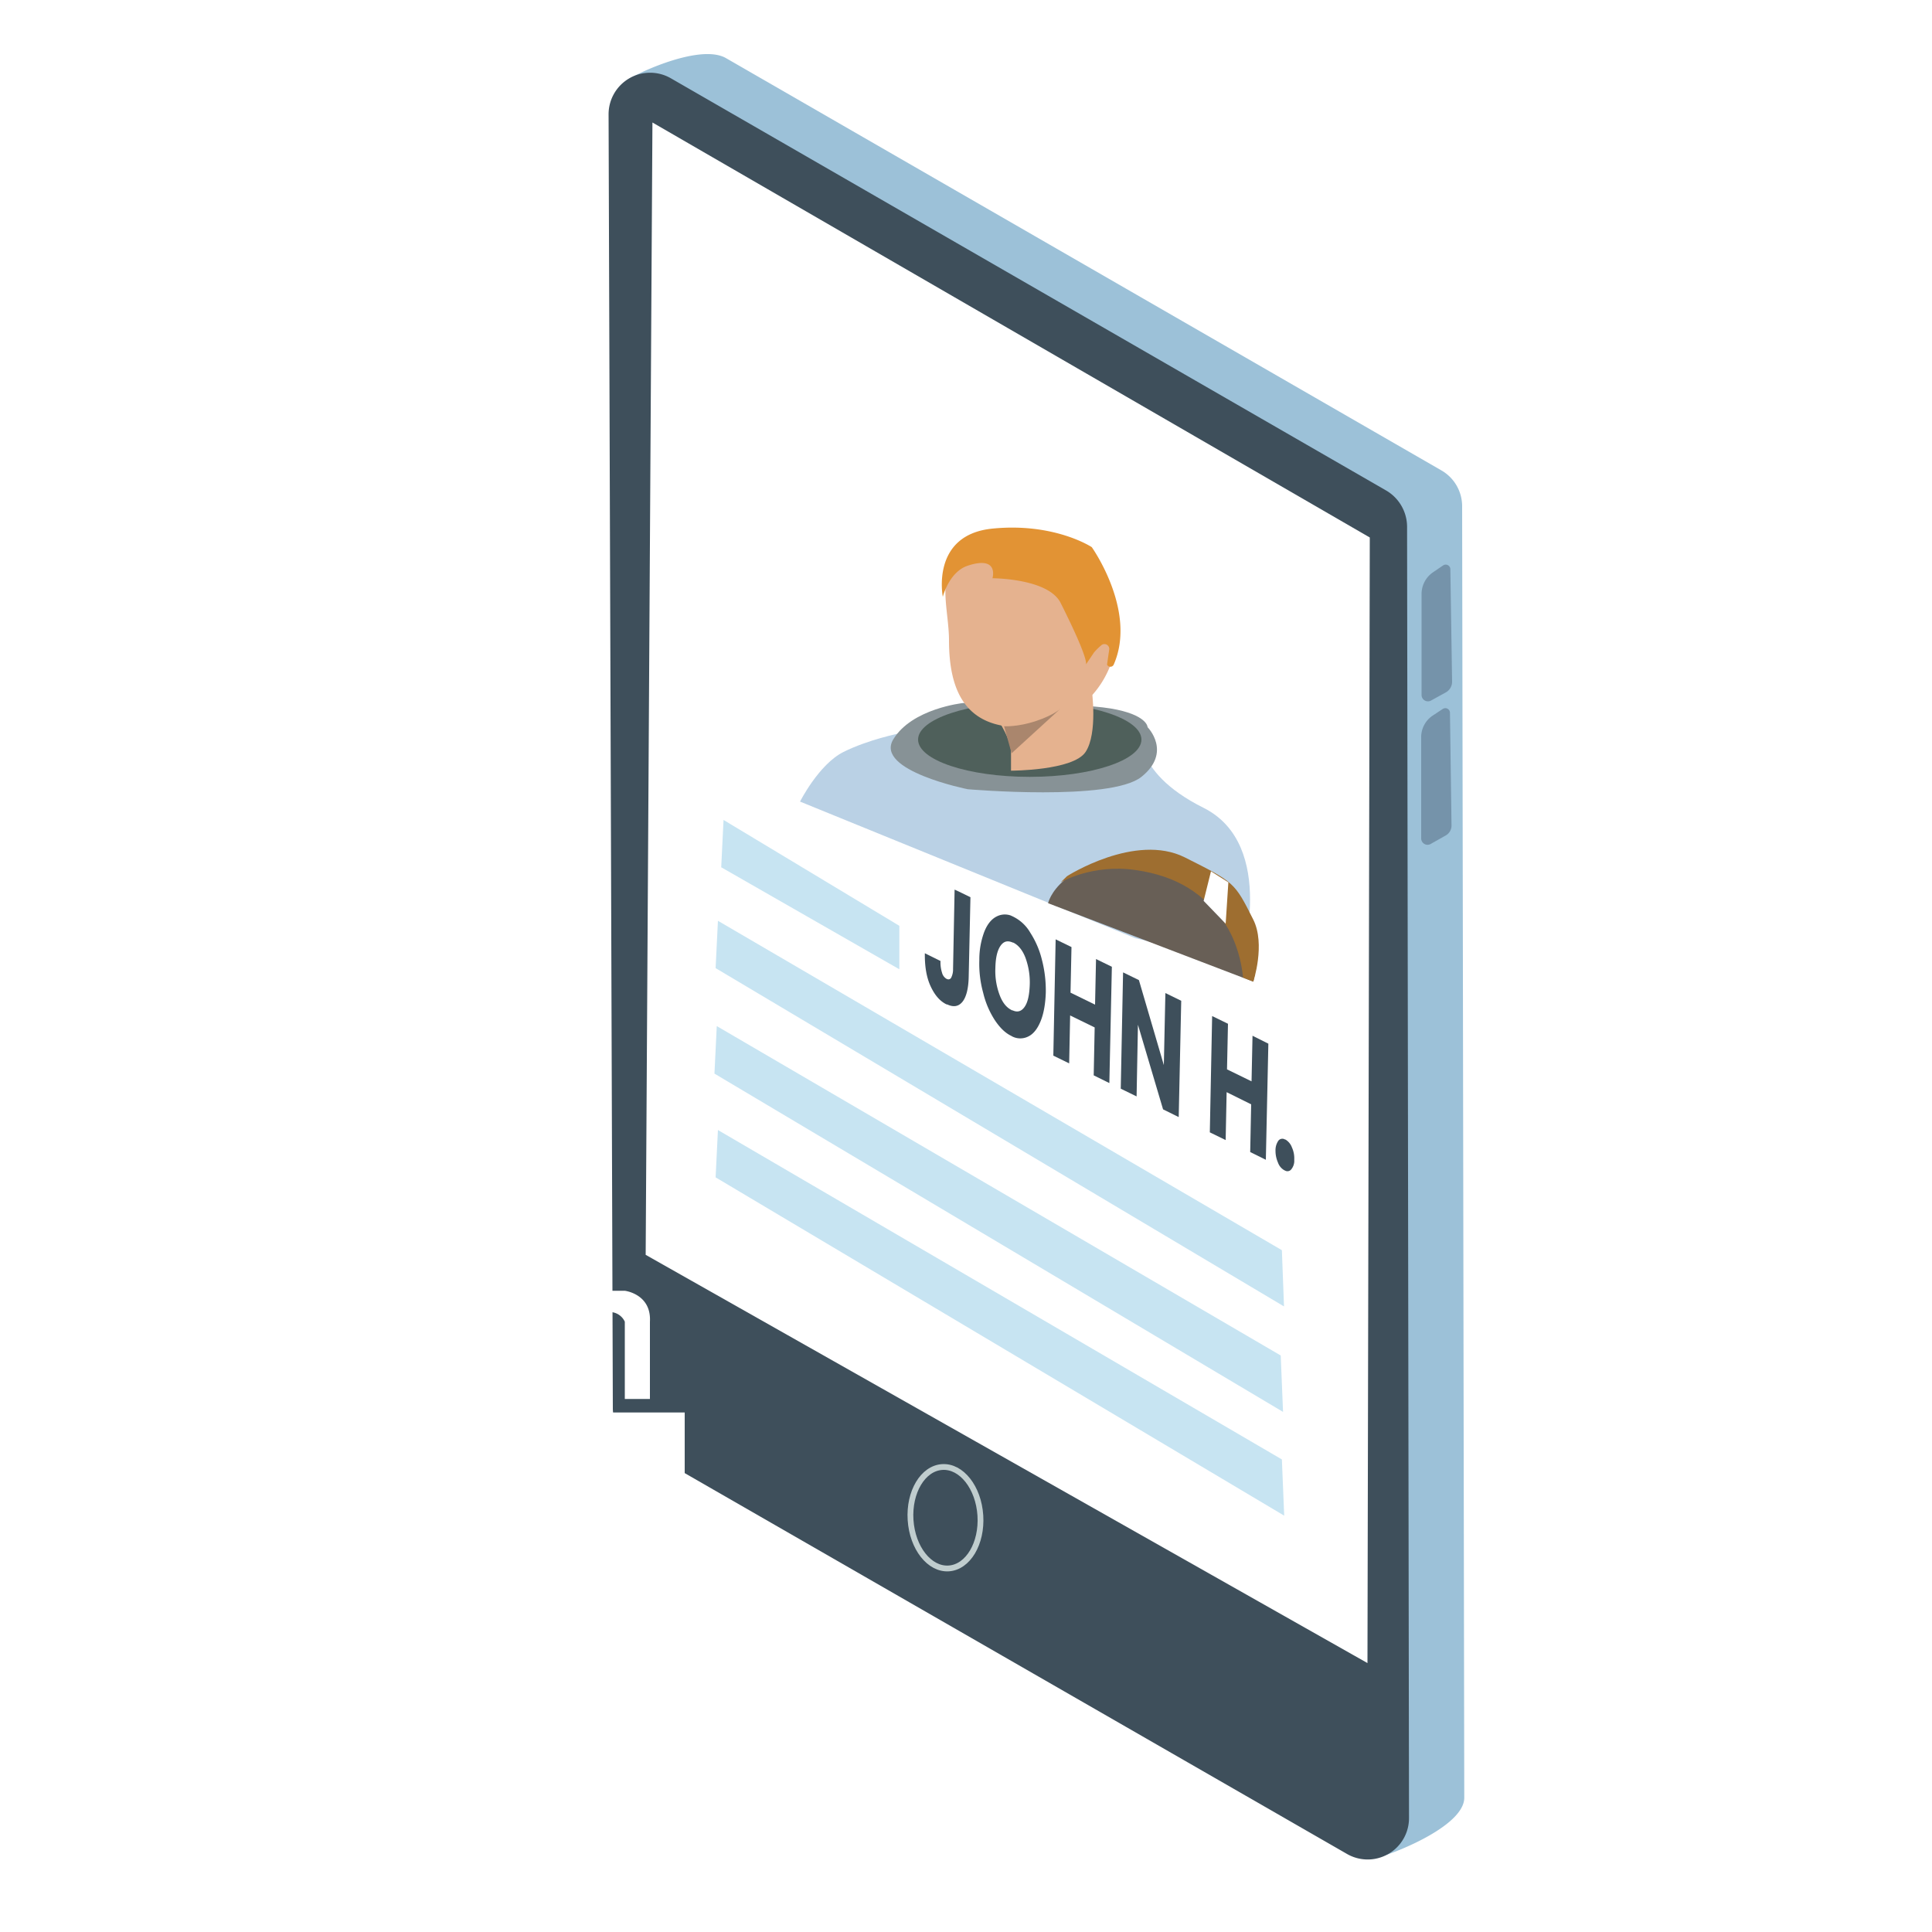 <?xml version="1.0" encoding="utf-8"?>
<svg xmlns="http://www.w3.org/2000/svg" data-name="Calque 1" id="Calque_1" viewBox="0 0 1000 1000">
  <defs>
    <style>.cls-1,.cls-5{fill:none;}.cls-2{fill:#9cc1d8;}.cls-3{fill:#3e4f5b;}.cls-4{fill:#fff;}.cls-5{stroke:#c0cdce;stroke-miterlimit:10;stroke-width:3px;}.cls-6{fill:#7593aa;}.cls-7{fill:#c7e4f2;}.cls-8{isolation:isolate;}.cls-9{clip-path:url(#clip-path);}.cls-10{fill:#bad1e5;}.cls-11{fill:#879296;}.cls-12{fill:#4f605b;}.cls-13{fill:#e5b28f;}.cls-14{fill:#e29334;}.cls-15{fill:#aa866d;}.cls-16{fill:#685f56;}.cls-17{fill:#9e6e30;}.cls-18{fill:url(#D%C3%A9grad%C3%A9_sans_nom_12);}</style>
    <clipPath id="clip-path">
      <polygon class="cls-1" points="478.6 519.9 478.8 453.4 670 541.6 669.9 608.1 478.6 519.9"/>
    </clipPath>
    <linearGradient gradientUnits="userSpaceOnUse" id="Dgrad_sans_nom_12" x1="301.98" x2="301.98" y1="900.2" y2="546.06">
      <stop offset="0.46" stop-color="#e7630a"/>
      <stop offset="1" stop-color="#efa003"/>
    </linearGradient>
  </defs>
  <path class="cls-2" d="M345.8,718.3,324.3,41.8c0-1.2,37.1-20,51.5-11.7L746.1,243.5A21.4,21.4,0,0,1,756.8,262l1.1,668.5c0,16.5-46,32.5-47.2,31.3L356.5,736.9A21.6,21.6,0,0,1,345.8,718.3Z"/>
  <path class="cls-3" d="M317.2,728.7,315,59.2a21.5,21.5,0,0,1,32.2-18.7L717.5,253.9a21.8,21.8,0,0,1,10.8,18.6l1,668.4a21.4,21.4,0,0,1-32.1,18.7L328,747.3A21.3,21.3,0,0,1,317.2,728.7Z"/>
  <polygon class="cls-4" points="337.7 63.4 334.2 649.5 707.8 860.8 709 278.2 337.7 63.4"/>
  <ellipse class="cls-5" cx="489.5" cy="785.5" rx="18.1" ry="26.3" transform="translate(-49.8 33.3) rotate(-3.7)"/>
  <path class="cls-6" d="M735.8,307.5v52.3a3.3,3.3,0,0,0,4.9,2.8l7.8-4.3a6.3,6.3,0,0,0,3.1-5.5l-.9-58.1a2.4,2.4,0,0,0-3.8-2l-5,3.4A13.6,13.6,0,0,0,735.8,307.5Z"/>
  <polygon class="cls-7" points="374.5 424.4 465.5 479.2 465.5 501.7 373.3 448.9 374.5 424.4"/>
  <polygon class="cls-7" points="371.6 476.6 663.5 647.1 664.6 676.2 370.4 501.1 371.6 476.6"/>
  <polygon class="cls-7" points="371 531.1 662.9 701.6 664.1 730.8 369.8 555.7 371 531.1"/>
  <path class="cls-6" d="M735.6,381.7V434a3.3,3.3,0,0,0,4.8,2.9l7.8-4.4a5.9,5.9,0,0,0,3.1-5.4l-.8-58.1a2.4,2.4,0,0,0-3.8-2l-5,3.3A13.4,13.4,0,0,0,735.6,381.7Z"/>
  <polygon class="cls-7" points="371.6 584.9 663.5 755.4 664.7 784.5 370.4 609.4 371.6 584.9"/>
  <g class="cls-8">
    <g class="cls-9">
      <path class="cls-3" d="M494.1,460.5l-.8,41a9.5,9.5,0,0,1-1,4.6,1.6,1.6,0,0,1-2.2.6H490a5.1,5.1,0,0,1-2.4-3.2,17.7,17.7,0,0,1-.8-6.1l-8.1-4c-.1,6.6.8,12.3,2.9,16.9s4.8,7.9,8.4,9.6h.3c3.2,1.5,5.8,1.1,7.8-1.3s3.2-6.9,3.3-13.2l.9-41-8.2-4"/>
      <path class="cls-3" d="M524,523c-.1,0-.2,0-.2-.1-2.8-1.3-4.9-3.9-6.4-7.9a35.3,35.3,0,0,1-2.2-13.9c.1-5.4,1-9.2,2.7-11.6s3.7-2.8,6.4-1.6h.2c2.6,1.3,4.8,3.9,6.3,7.9a36.9,36.9,0,0,1,2.2,13.9c-.2,5.3-1,9.1-2.7,11.5s-3.8,2.9-6.3,1.7m.4-48.5a9.2,9.2,0,0,0-8.4-.1c-2.7,1.3-4.9,3.9-6.5,7.9a40.7,40.7,0,0,0-2.6,14.7,56.2,56.2,0,0,0,2,17,45.4,45.4,0,0,0,6,14.1c2.6,3.9,5.4,6.7,8.6,8.2l.3.2a9.2,9.2,0,0,0,8.4.1c2.7-1.3,4.8-4,6.4-7.9s2.5-8.9,2.7-14.8a63.4,63.4,0,0,0-2-17,45.9,45.9,0,0,0-6-14,20.8,20.8,0,0,0-8.6-8.2l-.3-.2"/>
      <polyline class="cls-3" points="546.4 486.2 545.2 546.4 553.4 550.4 553.9 525.6 566.6 531.8 566.1 556.6 574.2 560.6 575.5 500.4 567.3 496.4 566.8 520 554.1 513.8 554.6 490.2 546.4 486.2"/>
      <polyline class="cls-3" points="581.3 503.3 580.1 563.5 588.3 567.5 589 530.4 602 574.2 610.1 578.2 611.4 518 603.2 514 602.4 551.3 589.5 507.3 581.3 503.3"/>
      <polyline class="cls-3" points="627.4 525.9 626.2 586.1 634.4 590.1 634.9 565.3 647.6 571.6 647.1 596.3 655.2 600.3 656.5 540.2 648.3 536.1 647.8 559.7 635.1 553.5 635.6 529.9 627.4 525.9"/>
      <path class="cls-3" d="M665.1,589.8a2.6,2.6,0,0,0-3.4.6,8.6,8.6,0,0,0-1.5,5.1,15.1,15.1,0,0,0,1.3,6.3,7.3,7.3,0,0,0,3.4,4h.1a2.5,2.5,0,0,0,3.4-.6,7,7,0,0,0,1.5-4.9,13.6,13.6,0,0,0-1.2-6.4,7.9,7.9,0,0,0-3.4-4.1h-.2"/>
    </g>
  </g>
  <path class="cls-10" d="M520.1,379.6s-9.6-9.7-16,0-22.5-3.2-22.5-3.2l-16.1,3.2s-16.1,3.2-28.9,9.6-22.5,25.7-22.5,25.7l173.5,70.7,54.6,12.9s19.3-61.1-19.3-80.4-32.1-41.7-32.1-41.7l-38.5,3.2Z"/>
  <path class="cls-11" d="M498.4,363.9s-26.5,2.8-36.1,18.9,38.6,25.7,38.6,25.7,73.9,6.4,89.9-6.4,3.2-25.7,3.2-25.7,0-6.5-19.2-9.7S498.4,363.9,498.4,363.9Z"/>
  <ellipse class="cls-12" cx="533" cy="382.8" rx="57.8" ry="19.3"/>
  <path class="cls-13" d="M578,326.6a49.8,49.8,0,0,1-49.8,49.8c-27.5,0-37-17.5-37-45,0-14.9-6.3-33.2,4.2-42.3a49.3,49.3,0,0,1,32.8-12.3A49.8,49.8,0,0,1,578,326.6Z"/>
  <path class="cls-14" d="M513.7,299.3s3.6-11.9-12.8-6.5c-9.7,3.2-12.9,16.1-12.9,16.1s-6.4-32.1,25.7-35.3,51.4,9.6,51.4,9.6,23.5,33,11.4,60.7a1.9,1.9,0,0,1-3.5.1l1.1-7.6a2.5,2.5,0,0,0-4.2-2.3,30.7,30.7,0,0,0-3.7,3.7l-4.3,6.4s3.2,0-12.9-32.1C542.6,299.3,513.7,299.3,513.7,299.3Z"/>
  <path class="cls-13" d="M516.9,373.2s6.4,9.6,6.4,16v9.7s32.2,0,38.6-9.7,3.2-32.1,3.2-32.1l-48.2,16.1Z"/>
  <path class="cls-15" d="M519.7,375.9s6.9.5,16.5-2.7,12.8-6.5,12.8-6.5l-25.4,23.2Z"/>
  <path class="cls-16" d="M542.5,467.5s1.2-5.9,8.6-12.1c5.2-4.4,13.6-8.9,26.9-11.6,32.1-6.4,54.6,22.5,54.6,22.5s12.8,16.1,16.1,22.5,0,19.3,0,19.3Z"/>
  <path class="cls-17" d="M549,456.7s16.1-9.6,38.6-6.4,35.3,12.8,45,25.7,10.8,30,10.8,30l5.3,2.1s6.4-19.3,0-32.1c-9.7-19.3-9.7-19.3-35.4-32.2s-61,9.7-61,9.7"/>
  <polyline class="cls-4" points="623 466.3 626.8 451 635.8 456.7 634.4 478.1 626.2 469.6"/>
  <path class="cls-18" d="M306.7,546.1h0c0,40.2-163.8,79.2-163.8,79.2s12.4,122.2,50,173.1c34.2,46.5,96.8,95.8,112.9,101v.8l.9-.3v-.3l.8.3v-.8c15.2-5.3,74.2-54.5,106.5-101,35.4-51,47-173.2,47-173.2S306.7,586.3,306.7,546.1Z"/>
  <path class="cls-4" d="M273.4,746.1V686.2s-1-18.1,20-18.1h30s13.8,1.6,13,16v40h-13v-40a8.6,8.6,0,0,0-8-5h-17s-10-1-11,7v60Z"/>
  <path class="cls-4" d="M255.7,731.1v57h98.7v-57Zm54.7,32.2v9.8h-7v-9.8a8.5,8.5,0,1,1,12-7.7A8.4,8.4,0,0,1,310.4,763.3Z"/>
</svg>